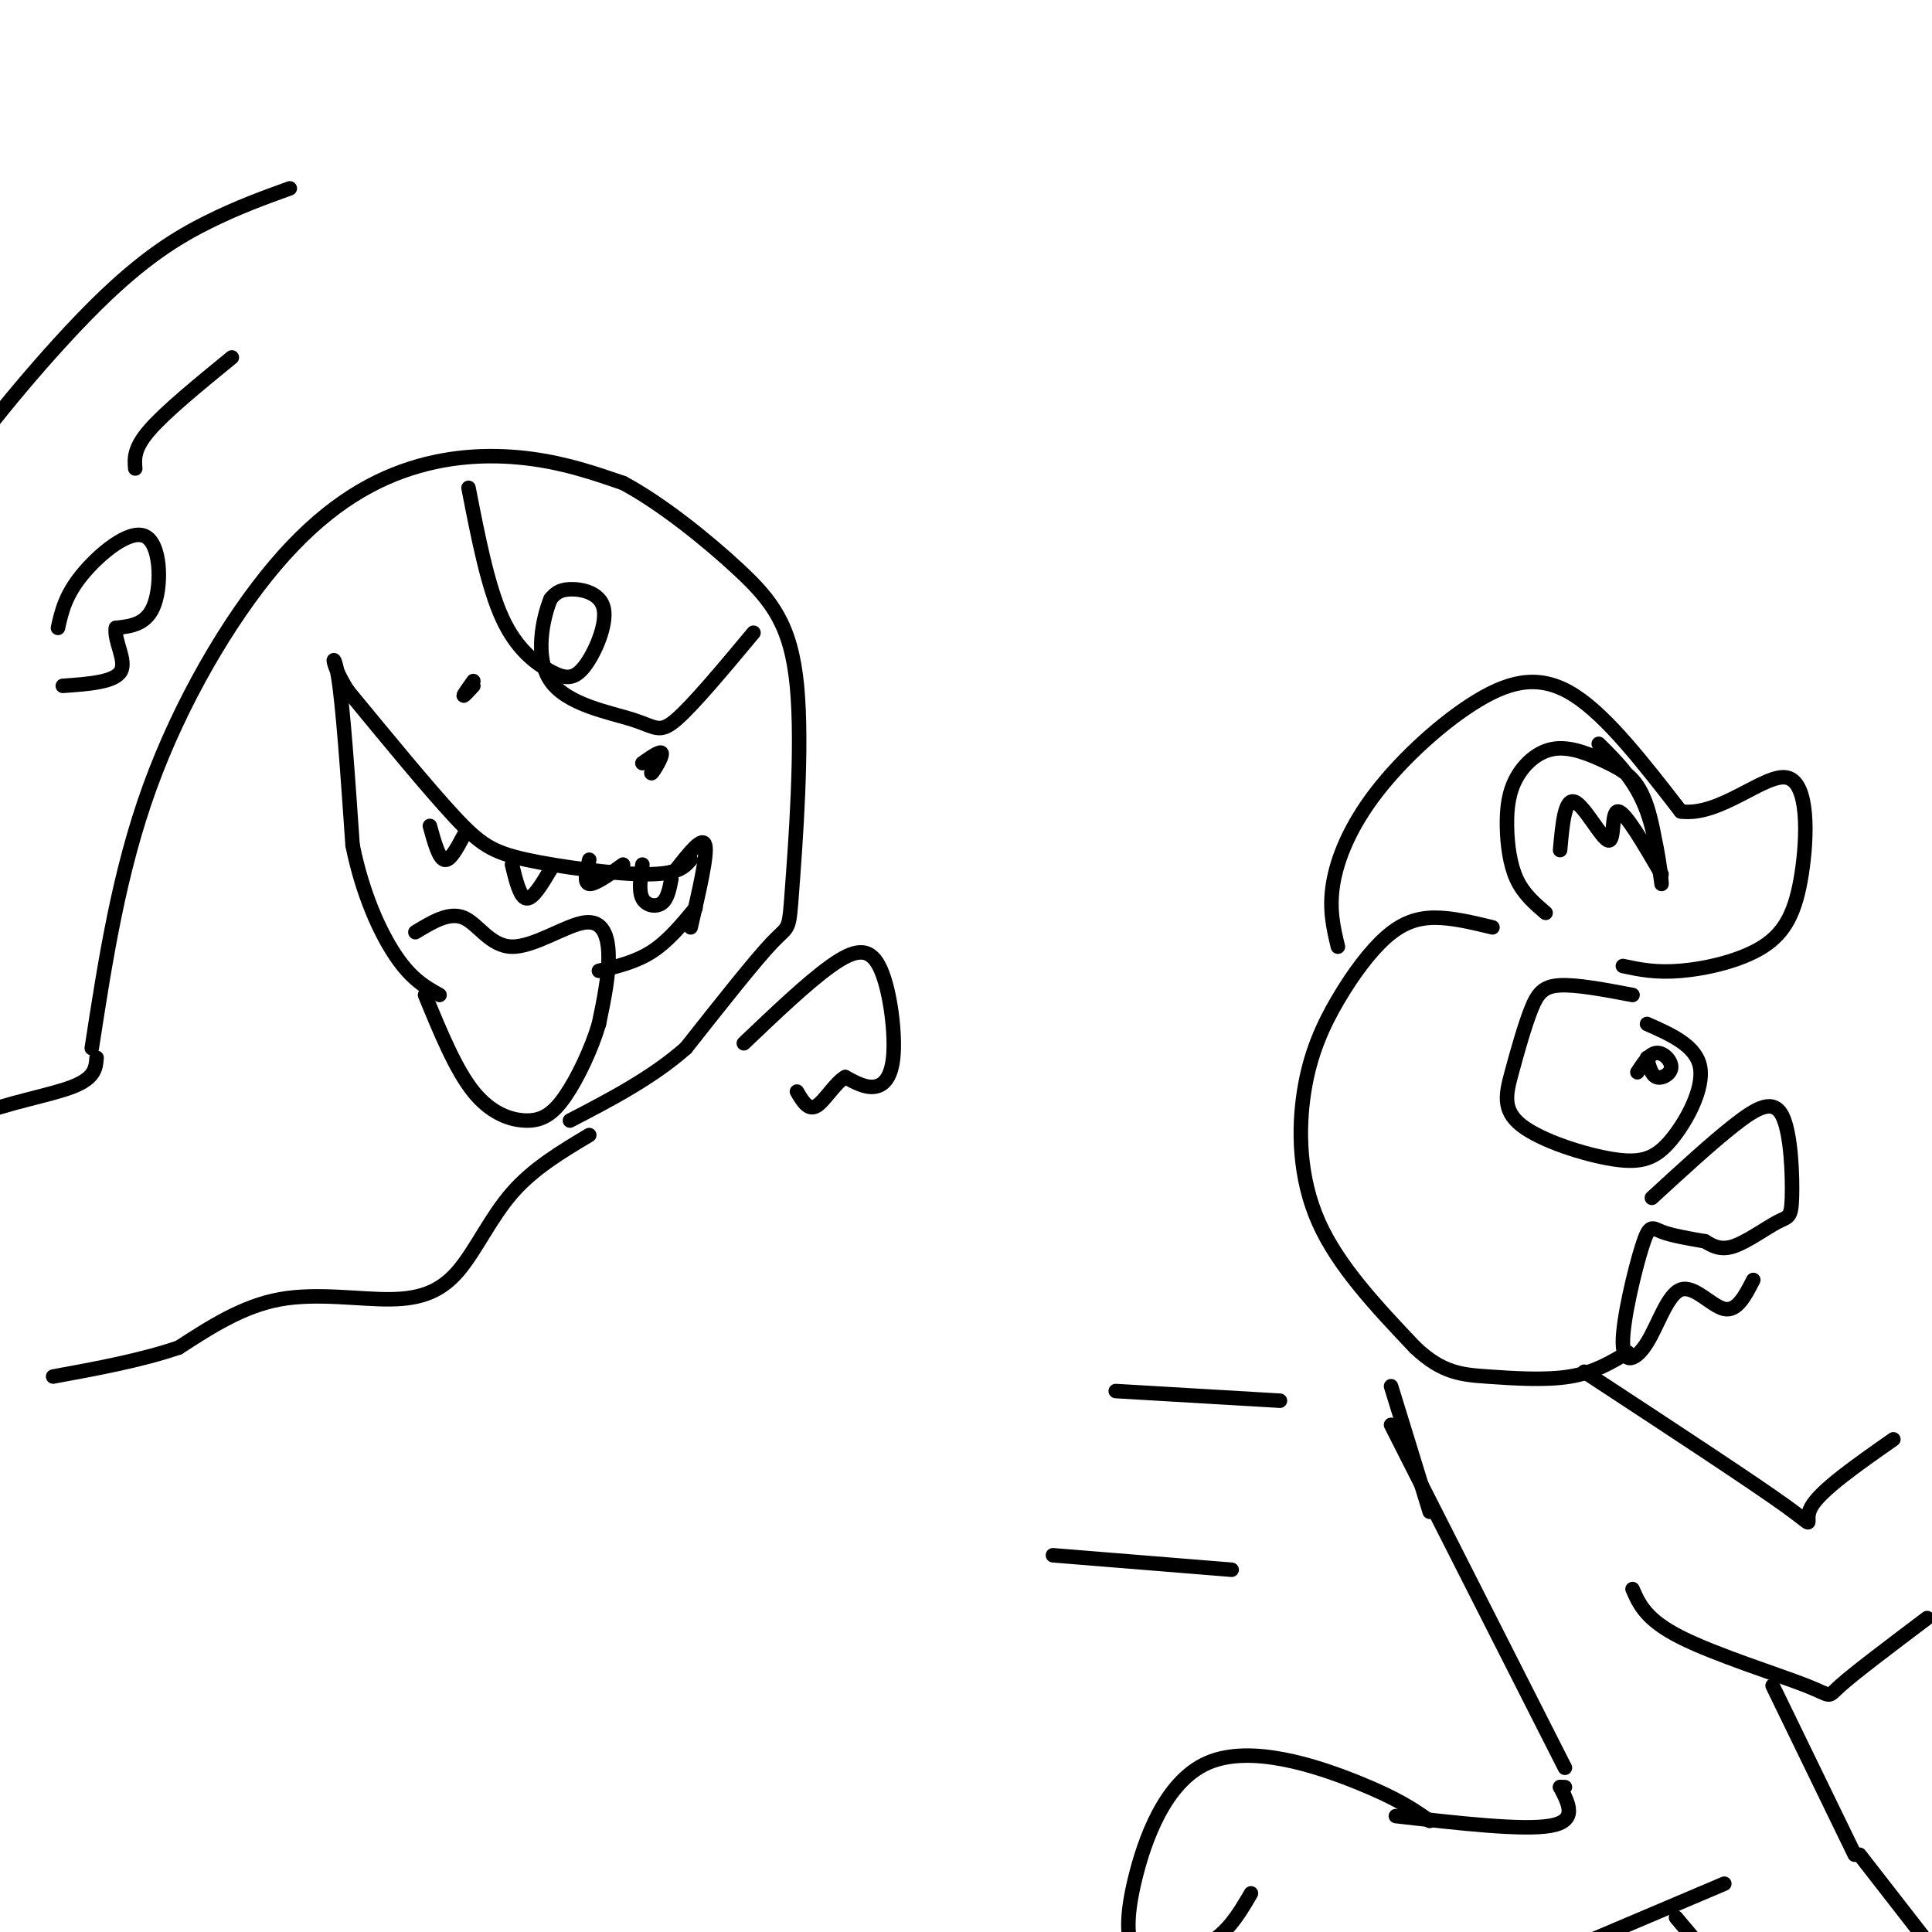 <svg viewBox='0 0 400 400' version='1.1' xmlns='http://www.w3.org/2000/svg' xmlns:xlink='http://www.w3.org/1999/xlink'><g fill='none' stroke='rgb(0,0,0)' stroke-width='3' stroke-linecap='round' stroke-linejoin='round'><path d='M19,217c2.807,-18.196 5.614,-36.392 12,-54c6.386,-17.608 16.351,-34.627 26,-46c9.649,-11.373 18.982,-17.100 28,-20c9.018,-2.900 17.719,-2.971 25,-2c7.281,0.971 13.140,2.986 19,5'/><path d='M129,100c7.632,4.048 17.214,11.668 24,18c6.786,6.332 10.778,11.378 12,24c1.222,12.622 -0.325,32.821 -1,42c-0.675,9.179 -0.479,7.337 -4,11c-3.521,3.663 -10.761,12.832 -18,22'/><path d='M142,217c-7.000,6.167 -15.500,10.583 -24,15'/><path d='M143,178c-1.292,1.494 -2.583,2.988 -9,3c-6.417,0.012 -17.958,-1.458 -25,-3c-7.042,-1.542 -9.583,-3.155 -15,-9c-5.417,-5.845 -13.708,-15.923 -22,-26'/><path d='M72,143c-4.000,-6.267 -3.000,-8.933 -2,-3c1.000,5.933 2.000,20.467 3,35'/><path d='M73,175c2.067,10.200 5.733,18.200 9,23c3.267,4.800 6.133,6.400 9,8'/><path d='M86,193c3.506,-2.132 7.011,-4.265 10,-3c2.989,1.265 5.461,5.927 10,6c4.539,0.073 11.145,-4.442 15,-5c3.855,-0.558 4.959,2.841 5,7c0.041,4.159 -0.979,9.080 -2,14'/><path d='M124,212c-1.553,5.228 -4.437,11.298 -7,15c-2.563,3.702 -4.805,5.035 -8,5c-3.195,-0.035 -7.341,-1.439 -11,-6c-3.659,-4.561 -6.829,-12.281 -10,-20'/><path d='M144,188c-2.833,3.417 -5.667,6.833 -9,9c-3.333,2.167 -7.167,3.083 -11,4'/><path d='M98,141c-1.000,1.417 -2.000,2.833 -2,3c0.000,0.167 1.000,-0.917 2,-2'/><path d='M136,157c-0.733,1.756 -1.467,3.511 -1,3c0.467,-0.511 2.133,-3.289 2,-4c-0.133,-0.711 -2.067,0.644 -4,2'/><path d='M97,101c1.993,10.224 3.985,20.447 7,27c3.015,6.553 7.051,9.435 10,11c2.949,1.565 4.811,1.811 7,-1c2.189,-2.811 4.705,-8.680 4,-12c-0.705,-3.320 -4.630,-4.091 -7,-4c-2.370,0.091 -3.185,1.046 -4,2'/><path d='M114,124c-1.557,3.732 -3.448,12.062 0,17c3.448,4.938 12.236,6.483 17,8c4.764,1.517 5.504,3.005 9,0c3.496,-3.005 9.748,-10.502 16,-18'/><path d='M154,216c6.589,-6.276 13.177,-12.552 18,-16c4.823,-3.448 7.880,-4.069 10,0c2.120,4.069 3.301,12.826 3,18c-0.301,5.174 -2.086,6.764 -4,7c-1.914,0.236 -3.957,-0.882 -6,-2'/><path d='M175,223c-2.089,1.156 -4.311,5.044 -6,6c-1.689,0.956 -2.844,-1.022 -4,-3'/><path d='M12,130c0.750,-3.357 1.500,-6.714 5,-11c3.500,-4.286 9.750,-9.500 13,-8c3.250,1.500 3.500,9.714 2,14c-1.500,4.286 -4.750,4.643 -8,5'/><path d='M24,130c-0.489,2.644 2.289,6.756 1,9c-1.289,2.244 -6.644,2.622 -12,3'/><path d='M122,235c-5.791,3.458 -11.582,6.915 -16,12c-4.418,5.085 -7.463,11.796 -11,16c-3.537,4.204 -7.568,5.901 -14,6c-6.432,0.099 -15.266,-1.400 -23,0c-7.734,1.400 -14.367,5.700 -21,10'/><path d='M37,279c-7.833,2.667 -16.917,4.333 -26,6'/><path d='M20,219c-0.156,2.089 -0.311,4.178 -5,6c-4.689,1.822 -13.911,3.378 -20,6c-6.089,2.622 -9.044,6.311 -12,10'/><path d='M140,180c2.750,-3.500 5.500,-7.000 6,-5c0.500,2.000 -1.250,9.500 -3,17'/><path d='M89,171c0.917,3.333 1.833,6.667 3,7c1.167,0.333 2.583,-2.333 4,-5'/><path d='M106,179c0.833,3.417 1.667,6.833 3,7c1.333,0.167 3.167,-2.917 5,-6'/><path d='M122,178c-0.583,2.417 -1.167,4.833 0,5c1.167,0.167 4.083,-1.917 7,-4'/><path d='M133,179c-0.400,2.733 -0.800,5.467 0,7c0.800,1.533 2.800,1.867 4,1c1.200,-0.867 1.600,-2.933 2,-5'/><path d='M309,192c-4.188,-1.012 -8.376,-2.023 -12,-2c-3.624,0.023 -6.684,1.081 -10,4c-3.316,2.919 -6.889,7.700 -10,13c-3.111,5.300 -5.761,11.119 -7,19c-1.239,7.881 -1.068,17.823 3,27c4.068,9.177 12.034,17.588 20,26'/><path d='M293,279c5.619,5.321 9.667,5.625 15,6c5.333,0.375 11.952,0.821 17,0c5.048,-0.821 8.524,-2.911 12,-5'/><path d='M338,206c-5.762,-1.091 -11.524,-2.182 -15,-2c-3.476,0.182 -4.664,1.637 -6,5c-1.336,3.363 -2.818,8.635 -4,13c-1.182,4.365 -2.063,7.821 2,11c4.063,3.179 13.068,6.079 19,7c5.932,0.921 8.789,-0.137 12,-4c3.211,-3.863 6.774,-10.532 6,-15c-0.774,-4.468 -5.887,-6.734 -11,-9'/><path d='M342,248c6.121,-5.627 12.242,-11.254 17,-15c4.758,-3.746 8.153,-5.612 10,-2c1.847,3.612 2.144,12.700 2,17c-0.144,4.300 -0.731,3.812 -3,5c-2.269,1.188 -6.220,4.054 -9,5c-2.780,0.946 -4.390,-0.027 -6,-1'/><path d='M341,219c0.440,1.804 0.881,3.607 2,4c1.119,0.393 2.917,-0.625 3,-2c0.083,-1.375 -1.548,-3.107 -3,-3c-1.452,0.107 -2.726,2.054 -4,4'/><path d='M353,257c-3.502,-0.605 -7.004,-1.210 -9,-2c-1.996,-0.790 -2.485,-1.765 -4,3c-1.515,4.765 -4.055,15.268 -4,20c0.055,4.732 2.705,3.691 5,0c2.295,-3.691 4.233,-10.032 7,-11c2.767,-0.968 6.362,3.438 9,4c2.638,0.562 4.319,-2.719 6,-6'/><path d='M277,196c-0.930,-3.872 -1.860,-7.745 -1,-13c0.860,-5.255 3.509,-11.893 9,-19c5.491,-7.107 13.825,-14.683 21,-19c7.175,-4.317 13.193,-5.376 20,-1c6.807,4.376 14.404,14.188 22,24'/><path d='M348,168c8.137,1.135 17.479,-8.027 22,-7c4.521,1.027 4.222,12.244 3,20c-1.222,7.756 -3.368,12.050 -8,15c-4.632,2.950 -11.752,4.557 -17,5c-5.248,0.443 -8.624,-0.279 -12,-1'/><path d='M331,154c3.841,3.797 7.682,7.594 10,14c2.318,6.406 3.112,15.420 3,15c-0.112,-0.420 -1.131,-10.274 -3,-16c-1.869,-5.726 -4.589,-7.324 -8,-9c-3.411,-1.676 -7.513,-3.430 -11,-3c-3.487,0.430 -6.357,3.043 -8,6c-1.643,2.957 -2.058,6.258 -2,10c0.058,3.742 0.588,7.926 2,11c1.412,3.074 3.706,5.037 6,7'/><path d='M323,176c0.482,-5.387 0.964,-10.774 3,-10c2.036,0.774 5.625,7.708 7,8c1.375,0.292 0.536,-6.060 2,-6c1.464,0.060 5.232,6.530 9,13'/><path d='M328,284c17.556,11.511 35.111,23.022 42,28c6.889,4.978 3.111,3.422 5,0c1.889,-3.422 9.444,-8.711 17,-14'/><path d='M288,295c0.000,0.000 36.000,71.000 36,71'/><path d='M296,377c-3.274,-2.298 -6.548,-4.595 -15,-8c-8.452,-3.405 -22.083,-7.917 -31,-4c-8.917,3.917 -13.119,16.262 -15,24c-1.881,7.738 -1.440,10.869 -1,14'/><path d='M234,403c2.733,2.667 10.067,2.333 15,0c4.933,-2.333 7.467,-6.667 10,-11'/><path d='M338,329c1.387,3.179 2.774,6.357 10,10c7.226,3.643 20.292,7.750 26,10c5.708,2.250 4.060,2.643 7,0c2.940,-2.643 10.470,-8.321 18,-14'/><path d='M367,349c0.000,0.000 17.000,35.000 17,35'/><path d='M288,287c0.000,0.000 8.000,26.000 8,26'/><path d='M323,370c0.000,0.000 1.000,0.000 1,0'/><path d='M323,370c1.833,3.500 3.667,7.000 -2,8c-5.667,1.000 -18.833,-0.500 -32,-2'/><path d='M357,390c0.000,0.000 -33.000,14.000 -33,14'/><path d='M385,384c0.000,0.000 28.000,36.000 28,36'/><path d='M347,397c0.000,0.000 16.000,19.000 16,19'/><path d='M48,74c-6.833,5.583 -13.667,11.167 -17,15c-3.333,3.833 -3.167,5.917 -3,8'/><path d='M60,39c-5.399,1.952 -10.798,3.905 -17,7c-6.202,3.095 -13.208,7.333 -23,17c-9.792,9.667 -22.369,24.762 -28,33c-5.631,8.238 -4.315,9.619 -3,11'/><path d='M231,288c0.000,0.000 34.000,2.000 34,2'/><path d='M218,322c0.000,0.000 37.000,3.000 37,3'/></g>
</svg>